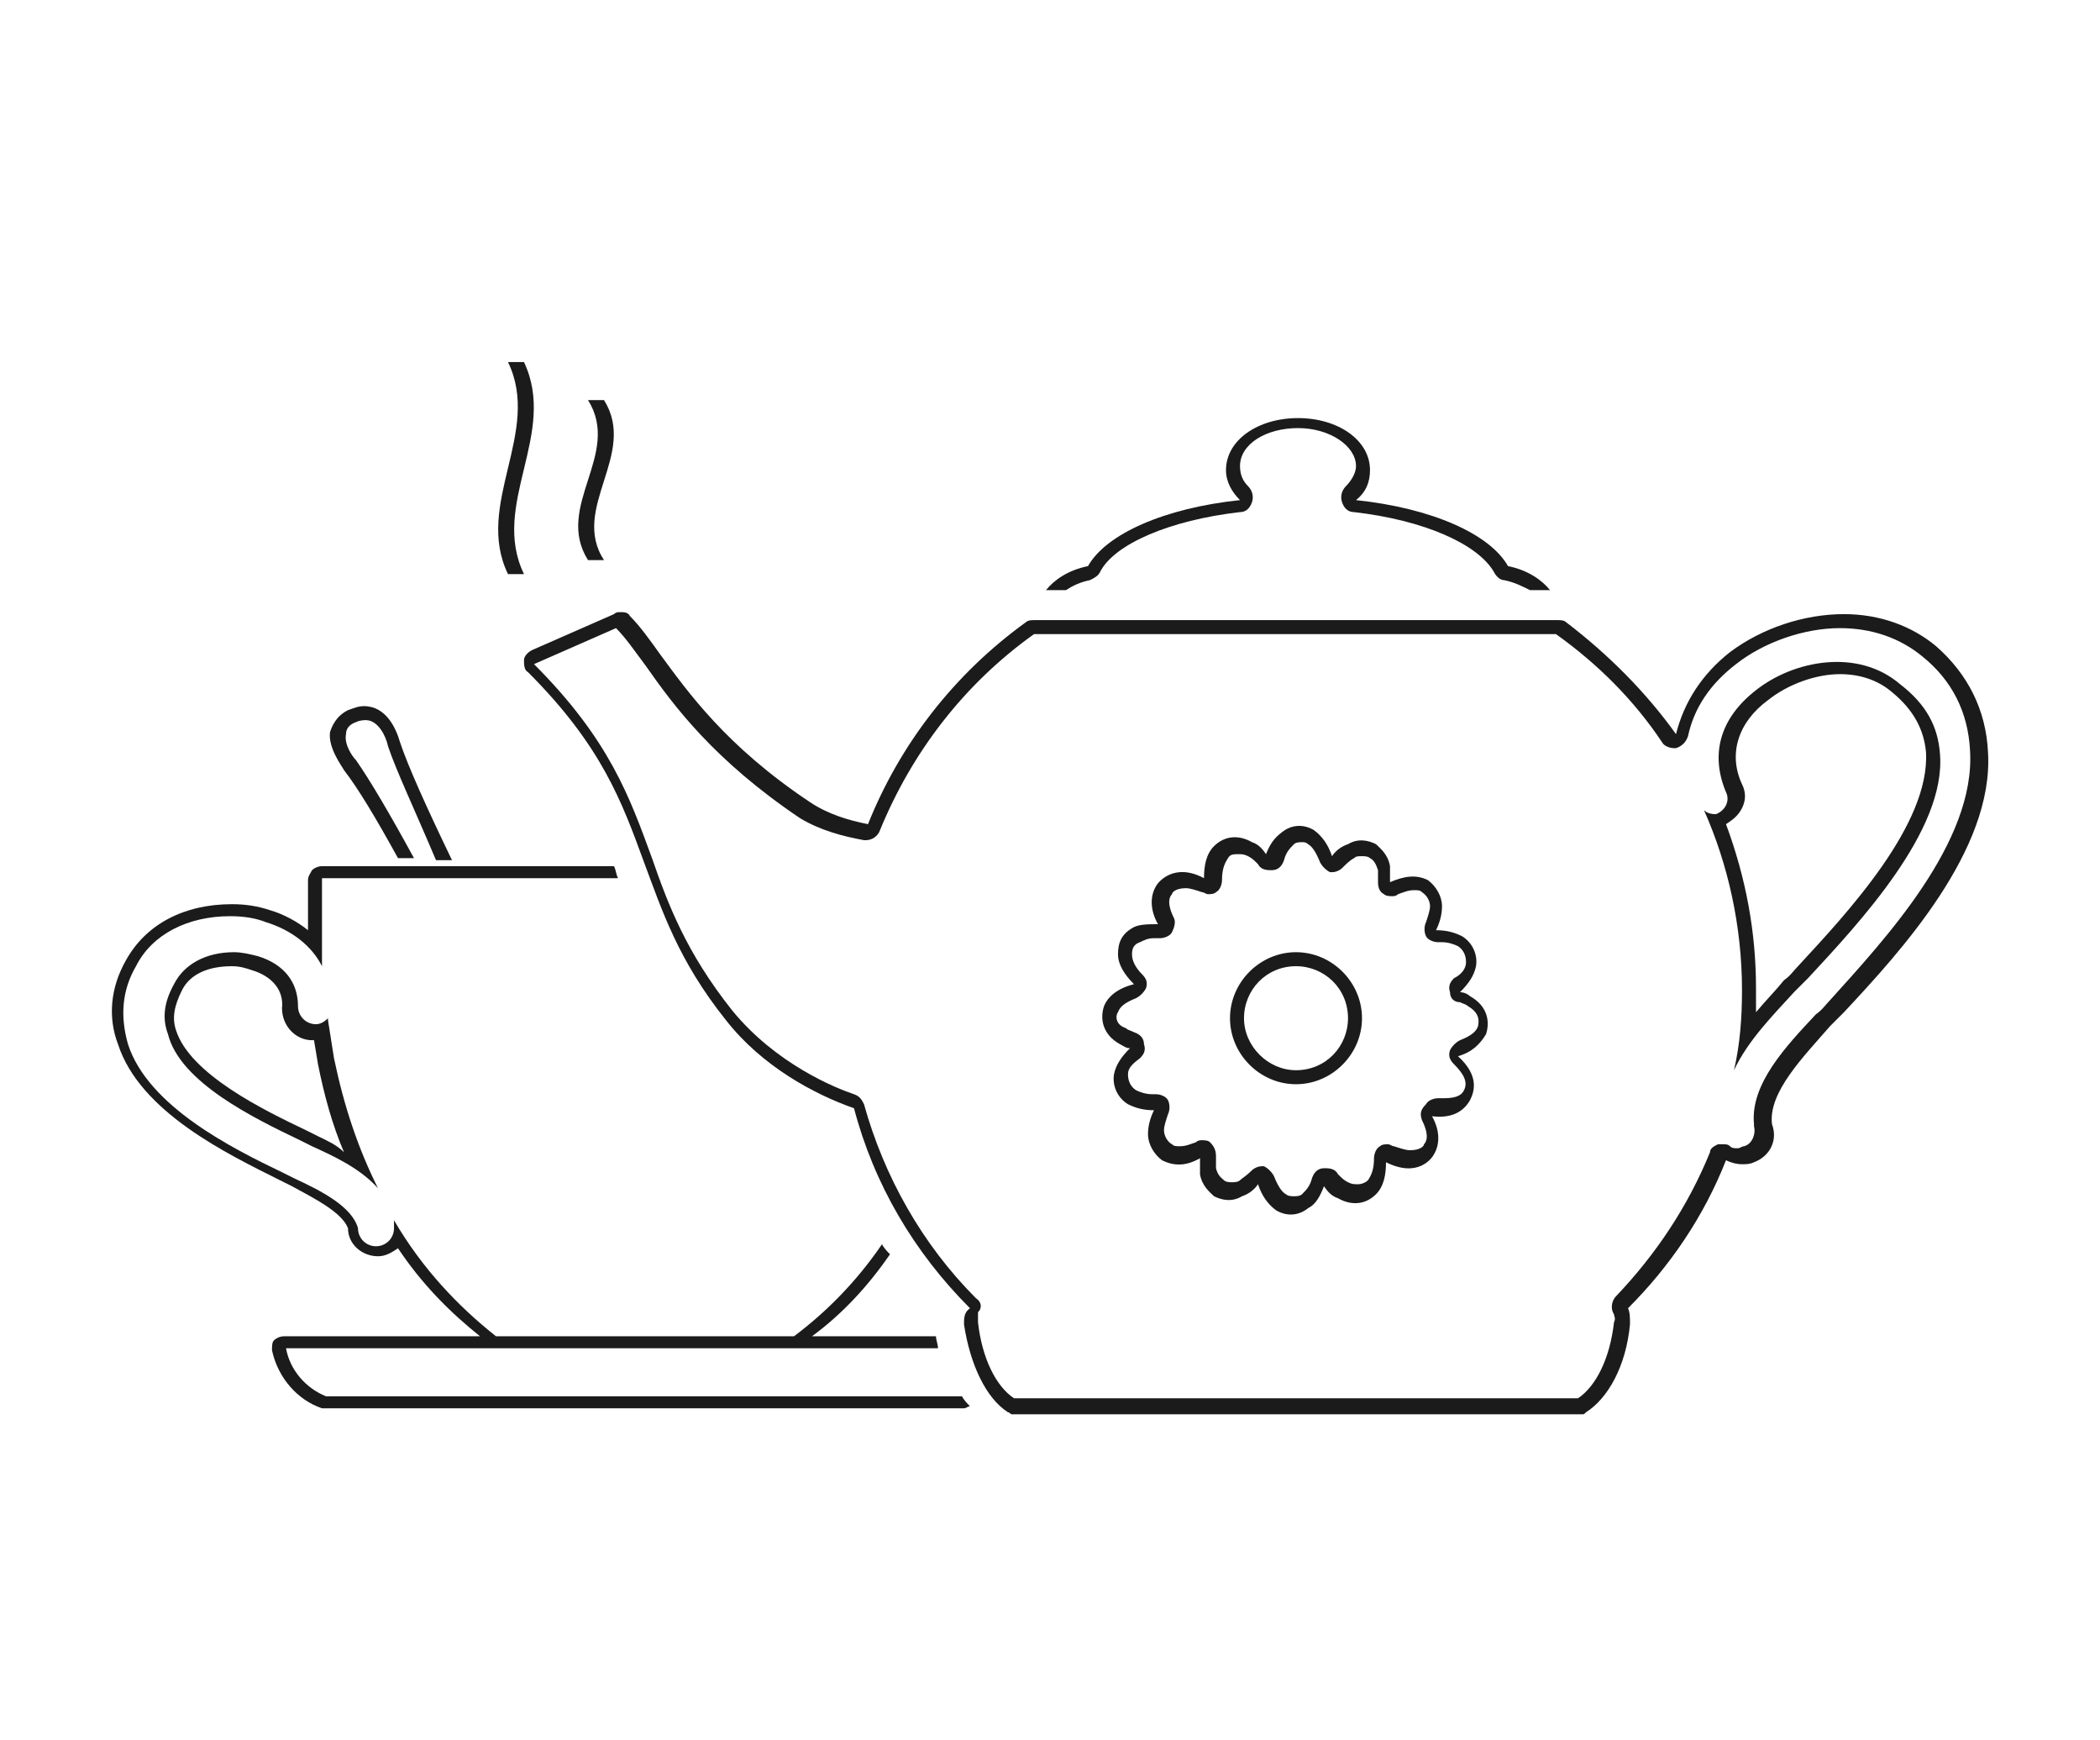 <svg xmlns="http://www.w3.org/2000/svg" xmlns:xlink="http://www.w3.org/1999/xlink" id="Layer_1" x="0px" y="0px" viewBox="0 0 105 87" style="enable-background:new 0 0 105 87;" xml:space="preserve"><style type="text/css">	.st0{fill:#1B1B1B;}</style><g>	<path class="st0" d="M26.2,28.7c-0.3,0-0.6,0-0.8,0c-1.7-3.5,1.7-7.1,0-10.6c0.3,0,0.6,0,0.8,0C27.9,21.7,24.5,25.2,26.2,28.7z"></path>	<path class="st0" d="M30.2,28c-0.3,0-0.6,0-0.8,0c-1.7-2.7,1.7-5.3,0-8c0.3,0,0.6,0,0.8,0C31.9,22.7,28.5,25.4,30.2,28z"></path>	<path class="st0" d="M85.2,40.5c1.2,2.7,1.9,5.8,1.9,9c0,1.4-0.1,2.7-0.4,4c0.7-1.5,2-2.8,3-3.9c0.2-0.2,0.5-0.5,0.7-0.7l0,0  c2.6-2.8,6.9-7.4,6.6-11.2c-0.1-1.4-0.7-2.5-2-3.5c-2.1-1.8-5.3-1.2-7.2,0.3c-1.8,1.4-2.3,3.2-1.5,5.1c0.2,0.4,0,0.9-0.5,1.1  C85.7,40.7,85.4,40.7,85.2,40.5z M86.3,41.2c0.3-0.2,0.6-0.4,0.8-0.8c0.2-0.4,0.2-0.8,0-1.2c-0.7-1.5-0.2-3.1,1.3-4.2  c1-0.8,2.4-1.3,3.6-1.3c1,0,1.9,0.3,2.6,0.9c1.1,0.9,1.6,1.9,1.7,3c0.2,3.6-3.9,8-6.4,10.7c-0.2,0.2-0.4,0.5-0.7,0.7  c-0.4,0.5-0.9,1-1.4,1.6c0-0.4,0-0.8,0-1.2C87.8,46.6,87.3,43.9,86.3,41.2z"></path>	<path class="st0" d="M55.2,50.3c-0.2,0.6-0.1,1.4,0.8,1.9c0.2,0.1,0.3,0.2,0.5,0.2c-0.4,0.4-0.7,0.8-0.8,1.3  c-0.1,0.6,0.2,1.2,0.7,1.5c0.4,0.2,0.8,0.3,1.3,0.3c-0.2,0.4-0.3,0.8-0.3,1.2c0,0.5,0.3,1,0.7,1.3c0.6,0.3,1.2,0.3,1.9-0.1  c0,0.3,0,0.6,0,0.8c0.1,0.6,0.5,0.9,0.7,1.1c0.4,0.2,0.9,0.3,1.4,0c0.3-0.1,0.6-0.3,0.8-0.6c0.2,0.6,0.5,1,0.9,1.3  c0.5,0.3,1.1,0.3,1.6-0.1c0.4-0.2,0.6-0.6,0.8-1.1c0.2,0.3,0.4,0.5,0.7,0.6c0.7,0.4,1.4,0.3,1.9-0.2c0.4-0.4,0.5-1,0.5-1.6  c1.6,0.8,2.3-0.2,2.4-0.4c0.3-0.5,0.3-1.2-0.1-1.9c0.8,0.1,1.5-0.1,1.9-0.8c0.2-0.4,0.5-1.2-0.6-2.2c0.7-0.2,1.1-0.6,1.4-1.1  c0.2-0.6,0.1-1.4-0.8-1.9l0,0c-0.1-0.1-0.3-0.2-0.5-0.2c0.4-0.4,0.7-0.8,0.8-1.3c0.1-0.6-0.2-1.2-0.7-1.5c-0.4-0.2-0.8-0.3-1.3-0.3  c0.2-0.4,0.3-0.8,0.3-1.2c0-0.5-0.3-1-0.7-1.3c-0.6-0.3-1.2-0.2-1.9,0.1c0-0.3,0-0.6,0-0.8c-0.1-0.6-0.5-0.9-0.7-1.1  c-0.4-0.2-0.9-0.3-1.4,0c-0.3,0.1-0.6,0.3-0.8,0.6c-0.2-0.6-0.5-1-0.9-1.3c0,0,0,0,0,0c-0.5-0.3-1.1-0.3-1.6,0.1  c-0.4,0.3-0.6,0.6-0.8,1.1c-0.2-0.3-0.4-0.5-0.7-0.6c-0.7-0.4-1.4-0.3-1.9,0.2c-0.4,0.4-0.5,1-0.5,1.6c-1.5-0.8-2.3,0.2-2.4,0.4  c-0.3,0.5-0.3,1.2,0.1,1.9c-0.5,0-1,0-1.3,0.2c-0.5,0.3-0.7,0.7-0.7,1.3c0,0.5,0.3,1,0.8,1.5C55.9,49.4,55.4,49.8,55.2,50.3z   M55.9,50.6c0.1-0.3,0.4-0.5,0.9-0.7c0.2-0.1,0.4-0.3,0.5-0.5c0.1-0.3,0-0.5-0.2-0.7c-0.5-0.5-0.5-0.9-0.5-1c0-0.3,0.1-0.5,0.4-0.6  c0.2-0.1,0.4-0.2,0.7-0.2c0.1,0,0.1,0,0.2,0c0,0,0,0,0.1,0c0.2,0,0.5-0.1,0.6-0.3c0.1-0.2,0.2-0.5,0.1-0.7  c-0.4-0.8-0.2-1.1-0.1-1.2c0-0.1,0.2-0.3,0.7-0.3c0.2,0,0.5,0.1,0.8,0.2c0.1,0,0.2,0.1,0.3,0.1c0.1,0,0.3,0,0.4-0.1  c0.2-0.1,0.3-0.4,0.3-0.6c0-0.5,0.1-0.8,0.3-1.1c0.1-0.2,0.3-0.2,0.5-0.2c0.2,0,0.3,0,0.5,0.1c0.2,0.1,0.3,0.2,0.5,0.4  c0.1,0.2,0.3,0.3,0.6,0.3c0,0,0.1,0,0.1,0c0.3,0,0.5-0.2,0.6-0.5c0.1-0.4,0.3-0.6,0.5-0.8c0.1-0.1,0.3-0.1,0.4-0.1  c0.1,0,0.2,0,0.3,0.1c0,0,0,0,0,0c0.2,0.1,0.4,0.4,0.6,0.9c0.1,0.2,0.3,0.4,0.5,0.5c0,0,0.1,0,0.1,0c0.2,0,0.4-0.1,0.5-0.2  c0.2-0.2,0.4-0.4,0.6-0.5c0.1-0.1,0.2-0.1,0.4-0.1c0.1,0,0.3,0,0.4,0.1c0.2,0.1,0.3,0.3,0.4,0.6c0,0.2,0,0.4,0,0.6  c0,0.3,0.1,0.5,0.3,0.6c0.1,0.1,0.3,0.1,0.4,0.1c0.1,0,0.2,0,0.3-0.1c0.3-0.1,0.5-0.2,0.8-0.2c0.2,0,0.3,0,0.4,0.1  c0.3,0.2,0.4,0.5,0.4,0.7c0,0.2-0.1,0.5-0.2,0.8c-0.1,0.2-0.1,0.5,0,0.7c0.1,0.2,0.4,0.3,0.6,0.3c0,0,0.2,0,0.2,0  c0.3,0,0.6,0.1,0.8,0.2c0.3,0.2,0.4,0.5,0.4,0.8c0,0.3-0.2,0.6-0.6,0.8c-0.2,0.2-0.3,0.4-0.2,0.7c0,0.3,0.2,0.5,0.5,0.5  c0.2,0.1,0.3,0.1,0.4,0.2c0.7,0.4,0.5,0.9,0.5,1c-0.1,0.3-0.4,0.5-0.9,0.7c-0.2,0.1-0.4,0.3-0.5,0.5c-0.1,0.3,0,0.5,0.2,0.7  c0.5,0.5,0.7,0.9,0.5,1.3c-0.1,0.2-0.3,0.4-1,0.4c-0.1,0-0.1,0-0.2,0c0,0,0,0-0.1,0c-0.2,0-0.5,0.1-0.6,0.3  C71,55.5,71,55.7,71.1,56c0.4,0.8,0.2,1.1,0.1,1.2c0,0.1-0.2,0.3-0.7,0.3c-0.2,0-0.5-0.1-0.8-0.2c-0.1,0-0.2-0.1-0.3-0.1  c-0.1,0-0.3,0-0.4,0.1c-0.2,0.1-0.3,0.4-0.3,0.6c0,0.5-0.1,0.8-0.3,1.1c-0.1,0.1-0.3,0.2-0.5,0.2c-0.2,0-0.3,0-0.5-0.1  c-0.2-0.1-0.3-0.2-0.5-0.4c-0.1-0.2-0.3-0.3-0.6-0.3c0,0-0.1,0-0.1,0c-0.3,0-0.5,0.2-0.6,0.5c-0.1,0.4-0.3,0.6-0.5,0.8  c-0.1,0.1-0.3,0.1-0.4,0.1c-0.1,0-0.3,0-0.4-0.1c-0.2-0.1-0.4-0.4-0.6-0.9c-0.1-0.2-0.3-0.4-0.5-0.5c-0.1,0-0.1,0-0.1,0  c-0.2,0-0.4,0.1-0.5,0.2c-0.3,0.3-0.5,0.4-0.6,0.5c-0.1,0.1-0.3,0.1-0.4,0.1c-0.1,0-0.3,0-0.4-0.1c-0.1-0.1-0.3-0.2-0.4-0.6  c0-0.2,0-0.4,0-0.6c0-0.3-0.1-0.5-0.3-0.7c-0.1-0.1-0.3-0.1-0.4-0.1c-0.1,0-0.2,0-0.3,0.1c-0.3,0.1-0.5,0.2-0.8,0.2  c-0.2,0-0.3,0-0.4-0.1c-0.2-0.1-0.4-0.4-0.4-0.7c0-0.2,0.1-0.5,0.2-0.8c0.1-0.2,0.1-0.5,0-0.7c-0.1-0.2-0.4-0.3-0.6-0.3  c0,0-0.2,0-0.2,0c-0.3,0-0.6-0.1-0.8-0.2c-0.3-0.2-0.4-0.5-0.4-0.8c0-0.3,0.2-0.5,0.6-0.8c0.2-0.2,0.3-0.4,0.2-0.7  c0-0.3-0.2-0.5-0.5-0.6c-0.2-0.1-0.3-0.1-0.4-0.2C55.7,51.2,55.8,50.7,55.9,50.6z"></path>	<path class="st0" d="M15.6,57.3c1.1,0.5,2.4,1.1,3.3,2.1c-1-2-1.7-4.1-2.2-6.5l-0.3-1.9c0,0,0-0.1,0-0.1c-0.2,0.2-0.4,0.3-0.6,0.3  c-0.5,0-0.9-0.4-0.9-0.9c0-1.2-0.7-2.1-2-2.5c-0.4-0.1-0.8-0.2-1.2-0.2c-1.4,0-2.5,0.6-3,1.6c-0.5,0.9-0.6,1.7-0.3,2.5  C9,54.1,12.7,55.9,15,57l0,0C15.2,57.1,15.4,57.2,15.6,57.3z M15.9,56.8c-0.2-0.1-0.4-0.2-0.6-0.3c-2.1-1-5.8-2.8-6.5-5  c-0.2-0.6-0.1-1.2,0.3-2c0.4-0.8,1.3-1.2,2.5-1.2c0.4,0,0.7,0.1,1,0.2c1,0.3,1.6,1,1.5,1.9c0,0.9,0.7,1.6,1.5,1.6c0,0,0.1,0,0.1,0  l0.2,1.2c0.3,1.5,0.7,3,1.3,4.4C16.8,57.2,16.3,57,15.9,56.8z"></path>	<path class="st0" d="M61.5,50.9c0,1.8,1.5,3.3,3.3,3.3c1.8,0,3.3-1.5,3.3-3.3c0-1.8-1.5-3.3-3.3-3.3C63,47.6,61.5,49.1,61.5,50.9z   M62.2,50.9c0-1.4,1.1-2.6,2.6-2.6c1.4,0,2.6,1.1,2.6,2.6c0,1.4-1.1,2.6-2.6,2.6C63.4,53.5,62.2,52.3,62.2,50.9z"></path>	<path class="st0" d="M19.4,37.3c-0.1-0.5-0.5-1.3-1.1-1.3c-0.1,0-0.3,0-0.5,0.1c-0.3,0.1-0.5,0.3-0.5,0.6c-0.1,0.5,0.3,1.1,0.5,1.3  c0.7,1,1.7,2.7,2.9,4.9h-0.8c-1.1-2-2-3.5-2.7-4.4c-0.1-0.2-0.8-1.1-0.7-1.9c0.1-0.3,0.3-0.8,0.9-1.1c0.3-0.1,0.5-0.2,0.8-0.2  c1.1,0,1.6,1.1,1.8,1.8c0.4,1.2,1.3,3.2,2.6,5.9h-0.8C20.7,40.4,19.8,38.5,19.4,37.3z"></path>	<path class="st0" d="M6.3,48c1-1.8,2.9-2.8,5.3-2.8c0.7,0,1.3,0.1,1.9,0.3c0.7,0.2,1.4,0.6,1.9,1c0-0.2,0-0.5,0-0.7  c0-0.9,0-1.7,0-1.8c0-0.2,0.1-0.3,0.2-0.5c0.1-0.1,0.3-0.2,0.5-0.2h14.6c0,0,0,0,0,0c0.1,0.2,0.1,0.4,0.2,0.6H16.1c0,0.4,0,4,0,4.4  c-0.5-1-1.5-1.8-2.8-2.2c-0.5-0.2-1.1-0.3-1.8-0.3c-2.1,0-3.9,0.9-4.7,2.5c-0.7,1.2-0.8,2.5-0.4,3.9c1,3.1,5.2,5.2,7.7,6.4  c0.2,0.1,0.4,0.2,0.6,0.3c1.3,0.6,2.9,1.4,3.2,2.5c0,0.5,0.4,0.9,0.9,0.9c0.5,0,0.9-0.4,0.9-0.9c0-0.1,0-0.2,0-0.3c0,0,0,0,0-0.1  c1.4,2.4,3.2,4.3,5.1,5.8h14.9c1.6-1.2,3.1-2.7,4.4-4.6c0.1,0.2,0.3,0.4,0.4,0.5c-1.1,1.6-2.4,3-3.9,4.1h6.2c0,0.2,0.1,0.4,0.1,0.6  H14.3c0.2,1.1,1,2,2,2.4H48c0,0,0,0,0.1,0c0.1,0.2,0.3,0.4,0.4,0.5c-0.1,0-0.2,0.1-0.3,0.1c-0.1,0-0.1,0-0.2,0H16.3  c-0.1,0-0.1,0-0.2,0c-1.2-0.4-2.2-1.5-2.5-2.9c0-0.2,0-0.4,0.1-0.5c0.1-0.1,0.3-0.2,0.5-0.2H24c-1.5-1.2-2.9-2.6-4.1-4.4  c-0.3,0.2-0.6,0.4-1,0.4c-0.8,0-1.5-0.6-1.5-1.4c-0.3-0.8-1.7-1.5-2.8-2.1c-0.2-0.1-0.4-0.2-0.6-0.3c-2.6-1.3-7-3.4-8.1-6.8  C5.4,50.9,5.5,49.4,6.3,48z"></path>	<path class="st0" d="M48.2,66.2c0.3,2,1.1,3.7,2.2,4.4c0.1,0,0.1,0.1,0.2,0.1h28.5c0.1,0,0.1,0,0.2-0.1c1.1-0.7,2-2.3,2.2-4.4  c0-0.3,0-0.6-0.1-0.8c0,0,0,0,0,0c2.1-2.1,3.8-4.6,4.9-7.4c0.2,0.1,0.5,0.2,0.8,0.2c0.2,0,0.4,0,0.6-0.1c0.8-0.3,1.2-1.1,0.9-1.9  c-0.2-1.6,1.6-3.4,2.9-4.9c0.3-0.3,0.5-0.5,0.7-0.7c2.8-3,7.5-8.1,7.2-13c-0.1-2.1-1-3.9-2.6-5.3c-1.2-1-2.8-1.6-4.6-1.6  c-2,0-4.1,0.7-5.7,1.9c-1.4,1.1-2.3,2.5-2.7,4.1c-1.5-2.1-3.4-4-5.5-5.6c-0.1-0.1-0.3-0.1-0.4-0.1H51.8v0c0,0,0,0-0.1,0  c-0.1,0-0.3,0-0.4,0.1c-3.6,2.6-6.3,6.1-7.9,10.1c-1-0.2-2-0.5-2.9-1.1c-4.2-2.8-6.1-5.5-7.5-7.4c-0.5-0.7-1-1.4-1.5-1.9  c-0.1-0.2-0.3-0.2-0.5-0.2c-0.1,0-0.2,0-0.3,0.1l-4.1,1.8c-0.2,0.1-0.4,0.3-0.4,0.5c0,0.2,0,0.5,0.2,0.6c3.7,3.7,4.7,6.5,5.8,9.5  c0.9,2.4,1.7,4.9,4.1,7.9c1.8,2.3,4.4,3.7,6.4,4.4c1,3.8,3,7.2,5.8,10c0,0,0,0,0,0C48.2,65.6,48.2,65.9,48.2,66.2z M48.8,64.9  c-2.7-2.7-4.6-6.1-5.6-9.7c-0.1-0.2-0.2-0.4-0.5-0.5c-0.9-0.3-3.9-1.5-6.1-4.2c-2.3-2.9-3.2-5.3-4-7.6c-1.1-3-2.1-5.9-5.9-9.7  l4.1-1.8c0.5,0.5,0.9,1.1,1.5,1.9c1.4,2,3.4,4.7,7.7,7.6c1,0.6,2.1,0.9,3.2,1.1c0,0,0.1,0,0.1,0c0.3,0,0.6-0.2,0.7-0.5  c1.6-3.9,4.2-7.3,7.7-9.8c0,0,0.1,0,0.1,0c0,0,0.1,0,0.1,0h25.9c2.1,1.5,3.9,3.3,5.3,5.4c0.1,0.2,0.4,0.3,0.6,0.3c0,0,0.1,0,0.1,0  c0.3-0.1,0.5-0.3,0.6-0.6c0.3-1.4,1.1-2.6,2.4-3.6c1.4-1.1,3.4-1.8,5.2-1.8c1.6,0,3,0.5,4.1,1.4c1.5,1.2,2.3,2.8,2.4,4.7  c0.3,4.6-4.3,9.5-7,12.5c-0.2,0.2-0.4,0.5-0.7,0.7c-1.5,1.6-3.3,3.5-3.1,5.5c0,0,0,0.1,0,0.1c0.1,0.4-0.1,0.9-0.5,1  c-0.1,0-0.2,0.1-0.3,0.1c-0.2,0-0.3,0-0.4-0.1c-0.1-0.1-0.2-0.1-0.4-0.1c-0.1,0-0.2,0-0.2,0c-0.2,0.1-0.4,0.2-0.4,0.4  c-1.1,2.7-2.7,5.1-4.7,7.2c-0.2,0.2-0.3,0.6-0.1,0.9c0,0.1,0.1,0.2,0,0.4c-0.2,1.8-0.9,3.2-1.8,3.8H50.7c-0.9-0.6-1.6-2-1.8-3.8  c0-0.2,0-0.3,0-0.4c0,0,0,0,0-0.1C49.1,65.4,49.1,65.1,48.8,64.9z"></path>	<path class="st0" d="M75.2,29c-0.2,0-0.4-0.2-0.5-0.4c-0.8-1.4-3.5-2.6-7-3c-0.3,0-0.5-0.2-0.6-0.5c-0.1-0.3,0-0.6,0.2-0.8  c0.2-0.2,0.5-0.6,0.5-1c0-1-1.3-1.9-2.9-1.9c-1.6,0-2.9,0.8-2.9,1.9c0,0.5,0.2,0.8,0.4,1c0.2,0.2,0.3,0.5,0.2,0.8  c-0.1,0.3-0.3,0.5-0.6,0.5c-3.5,0.4-6.3,1.6-7,3c-0.1,0.2-0.3,0.3-0.5,0.4c-0.5,0.1-0.9,0.3-1.2,0.5h-1c0.4-0.5,1.1-1,2.1-1.2  c0.9-1.6,3.8-2.9,7.6-3.3c-0.4-0.4-0.7-0.9-0.7-1.5c0-1.5,1.6-2.6,3.6-2.6c2,0,3.6,1.1,3.6,2.6c0,0.6-0.2,1.1-0.7,1.5  c3.8,0.4,6.7,1.7,7.6,3.3c1,0.2,1.7,0.7,2.1,1.2h-1C76.1,29.3,75.7,29.1,75.2,29z"></path></g></svg>